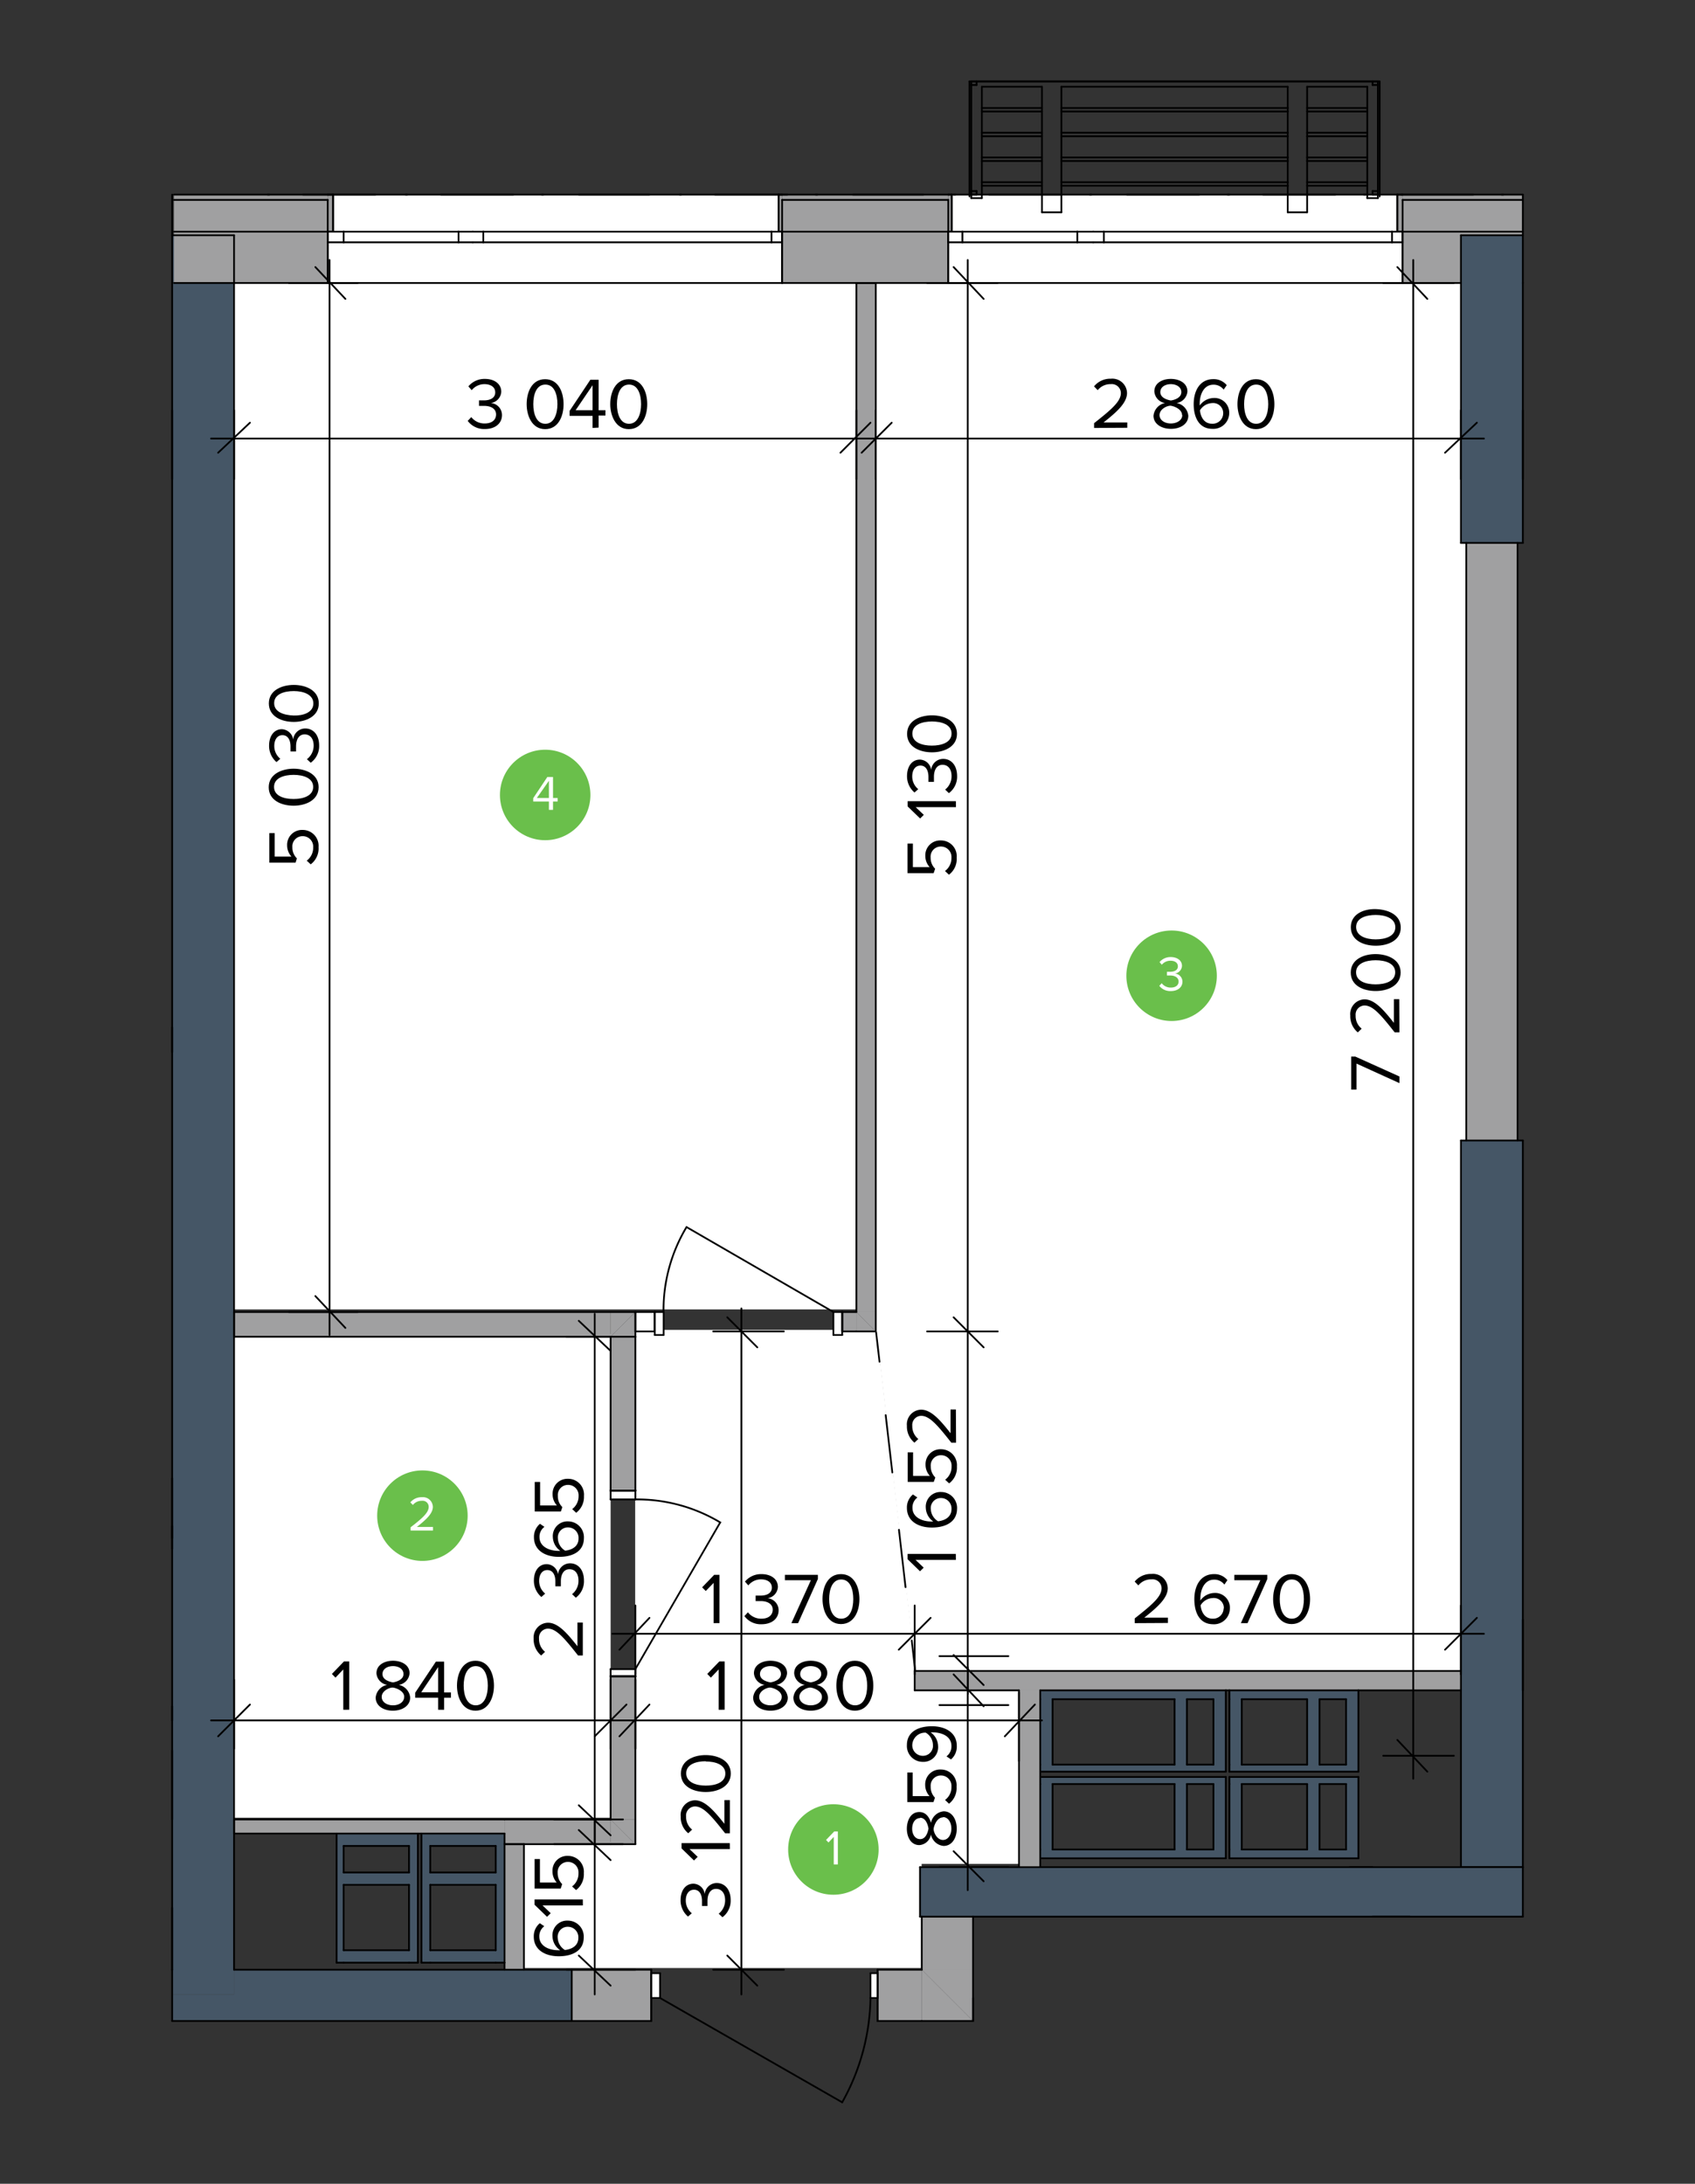 <svg id="Layer_1" data-name="Layer 1" xmlns="http://www.w3.org/2000/svg" viewBox="0 0 281 362"><rect x="0" y="0" width="281" height="362" fill="#333333" stroke="none"/><defs><style>.cls-1,.cls-6{fill:#fff;}.cls-1,.cls-4,.cls-7{fill-rule:evenodd;}.cls-2,.cls-7{fill:#455666;}.cls-3,.cls-4{fill:#a0a0a1;}.cls-5,.cls-9{fill:none;stroke:#000;stroke-linecap:round;stroke-linejoin:round;}.cls-5{stroke-width:0.29px;}.cls-8{fill:#6abf4b;}.cls-9{stroke-width:0.29px;}</style></defs><polyline class="cls-1" points="145.31 46.51 242.3 46.51 242.3 89.69 243.15 89.69 243.15 189.25 242.3 189.25 242.28 276.99 151.78 276.99 145.31 220.85 145.31 46.51"/><polyline class="cls-1" points="141.92 217.06 105.31 217.06 38.84 217.06 38.84 46.51 141.92 46.51 141.92 217.06"/><polyline class="cls-1" points="101.23 301.32 38.84 301.32 38.84 221.13 101.23 221.13 101.23 301.32"/><polyline class="cls-1" points="105.3 220.45 145.31 220.45 151.78 276.46 151.79 279.85 169.04 279.85 169.04 308.97 152.79 308.97 152.79 317.44 152.79 326.24 86.94 326.24 86.94 305.39 105.3 305.39 105.3 220.45"/><rect class="cls-2" x="28.54" y="39" width="10.26" height="287.52"/><rect class="cls-3" x="243.08" y="90" width="8.5" height="99.06"/><polygon class="cls-4" points="105.33 221.59 101.23 221.59 105.33 217.49 105.33 221.59"/><polygon class="cls-4" points="101.23 217.49 105.33 217.49 101.23 221.59 101.23 217.49"/><rect class="cls-3" x="38.8" y="217.49" width="62.43" height="4.1"/><polygon class="cls-4" points="141.97 217.49 145.19 220.71 141.97 220.71 141.97 217.49"/><rect class="cls-3" x="141.97" y="46.91" width="3.22" height="170.58"/><polygon class="cls-4" points="145.19 217.49 145.19 220.71 141.97 217.49 145.19 217.49"/><polygon class="cls-4" points="101.23 301.61 105.33 305.71 101.23 305.71 101.23 301.61"/><polygon class="cls-4" points="101.23 301.61 105.33 301.61 105.33 305.71 101.23 301.61"/><path class="cls-4" d="M101.23,221.59h4.1v25.5h-4.1Zm0,56.28h4.1v23.74h-4.1Z"/><path class="cls-1" d="M101.23,276.69h4.1v1.18h-4.1Zm0-29.6h4.1v1.47h-4.1Z"/><line class="cls-5" x1="105.33" y1="276.69" x2="119.4" y2="252.37"/><polyline class="cls-3" points="28.83 32.26 54.33 32.26 54.33 33.14 28.83 33.14"/><polyline class="cls-4" points="252.46 33.14 232.53 33.14 232.53 32.26 252.46 32.26"/><rect class="cls-3" x="129.66" y="32.26" width="27.55" height="0.88"/><polyline class="cls-3" points="28.83 33.14 54.33 33.14 54.33 38.41 28.83 38.41"/><rect class="cls-3" x="129.66" y="33.14" width="27.55" height="5.28"/><polyline class="cls-3" points="252.46 38.41 232.53 38.41 232.53 33.14 252.46 33.14"/><polyline class="cls-4" points="28.83 38.41 54.33 38.41 54.33 40.17 54.33 46.91 28.83 46.91"/><polygon class="cls-4" points="129.66 38.41 157.21 38.41 157.21 40.17 157.21 46.91 129.66 46.91 129.66 40.17 129.66 38.41"/><polyline class="cls-4" points="252.46 46.91 252.46 46.91 252.46 39 242.2 39 242.2 46.91 232.53 46.91 232.53 40.17 232.53 38.41 252.46 38.41"/><polygon class="cls-1" points="55.21 32.26 129.07 32.26 129.07 38.41 129.66 38.41 129.66 40.17 129.66 46.91 54.33 46.91 54.33 40.17 54.33 38.41 55.21 38.41 55.21 32.26"/><polygon class="cls-4" points="129.66 32.26 129.66 33.14 129.66 38.41 129.07 38.41 129.07 32.26 129.66 32.26"/><polygon class="cls-4" points="55.21 32.26 55.21 38.41 54.33 38.41 54.33 33.14 54.33 32.26 55.21 32.26"/><polygon class="cls-1" points="157.79 32.26 231.65 32.26 231.65 38.41 232.53 38.41 232.53 40.17 232.53 46.91 157.21 46.91 157.21 40.17 157.21 38.41 157.79 38.41 157.79 32.26"/><polygon class="cls-4" points="232.53 32.26 232.53 33.14 232.53 38.41 231.65 38.41 231.65 32.26 232.53 32.26"/><polygon class="cls-4" points="157.79 32.26 157.79 38.41 157.21 38.41 157.21 33.14 157.21 32.26 157.79 32.26"/><rect class="cls-6" x="127.9" y="38.41" width="1.76" height="1.76"/><rect class="cls-6" x="78.37" y="38.41" width="49.53" height="1.76"/><rect class="cls-6" x="76.02" y="38.41" width="2.34" height="1.76"/><rect class="cls-6" x="54.33" y="38.41" width="21.69" height="1.76"/><rect class="cls-6" x="230.77" y="38.41" width="1.76" height="1.76"/><rect class="cls-6" x="181.24" y="38.41" width="49.53" height="1.76"/><rect class="cls-6" x="178.6" y="38.41" width="2.64" height="1.76"/><rect class="cls-6" x="157.21" y="38.41" width="21.4" height="1.76"/><polygon class="cls-4" points="152.81 326.52 161.31 335.02 152.81 335.02 152.81 326.52"/><polygon class="cls-4" points="161.31 326.52 161.31 335.02 152.81 326.52 161.31 326.52"/><rect class="cls-3" x="152.81" y="317.73" width="8.5" height="8.79"/><path class="cls-4" d="M145.48,326.52h7.33V335h-7.33Zm-50.7,0H108V335H94.78Z"/><path class="cls-1" d="M108,327.1h1.46v4.11H108Zm36.34,0h1.17v4.11h-1.17Z"/><line class="cls-5" x1="109.43" y1="331.21" x2="139.62" y2="348.5"/><rect class="cls-6" x="105.33" y="217.49" width="3.22" height="3.22"/><rect class="cls-3" x="139.62" y="217.49" width="2.34" height="3.22"/><path class="cls-1" d="M138.16,217.49h1.46v3.81h-1.46Zm-29.61,0H110v3.81h-1.47Z"/><line class="cls-5" x1="138.16" y1="217.49" x2="113.83" y2="203.42"/><rect class="cls-3" x="83.64" y="301.61" width="17.59" height="4.1"/><polygon class="cls-4" points="83.64 325.35 83.64 325.35 83.64 305.71 86.86 305.71 86.86 326.52 83.64 326.52 83.64 325.35"/><polygon class="cls-4" points="242.2 276.99 242.2 280.21 225.2 280.21 203.81 280.21 203.22 280.21 172.45 280.21 151.64 280.21 151.64 276.99 242.2 276.99"/><polygon class="cls-4" points="168.93 280.21 172.45 280.21 172.45 281.68 172.45 292.52 172.45 293.69 172.45 294.57 172.45 295.74 172.45 306.59 172.45 308.05 172.45 309.52 168.93 309.52 168.93 280.21"/><rect class="cls-3" x="38.8" y="301.61" width="44.84" height="2.34"/><rect class="cls-2" x="242.2" y="39" width="10.26" height="51"/><polyline class="cls-7" points="28.54 326.52 28.54 326.52 28.54 330.62 38.8 330.62 38.8 326.52 94.78 326.52 94.78 335.02 28.54 335.02"/><rect class="cls-2" x="28.54" y="326.52" width="10.26" height="4.1"/><polyline class="cls-2" points="252.46 317.73 152.52 317.73 152.52 309.52 252.46 309.52"/><path class="cls-7" d="M57,323.29H67.81V312.45H57Zm0-12.89H67.81V306H57ZM55.8,304H69.28v21.4H55.8Z"/><path class="cls-7" d="M71.33,323.29H82.18V312.45H71.33Zm0-12.89H82.18V306H71.33ZM83.64,304v21.4H69.87V304Z"/><path class="cls-7" d="M194.72,306.59V295.74H174.5v10.85Zm2.05,0h4.4V295.74h-4.4Zm6.45-12v13.48H172.45V294.57Z"/><path class="cls-7" d="M216.7,306.59V295.74H205.86v10.85Zm2.05,0h4.4V295.74h-4.4Zm6.45-12v13.48H203.81V294.57Z"/><path class="cls-7" d="M194.72,292.52V281.68H174.5v10.84Zm2.05,0h4.4V281.68h-4.4Zm6.45-12.31v13.48H172.45V280.21Z"/><path class="cls-7" d="M216.7,292.52V281.68H205.86v10.84Zm2.05,0h4.4V281.68h-4.4Zm6.45-12.31v13.48H203.81V280.21Z"/><rect class="cls-2" x="242.2" y="189.06" width="10.26" height="120.46"/><line class="cls-5" x1="228.43" y1="32.84" x2="226.67" y2="32.84"/><line class="cls-5" x1="228.43" y1="32.84" x2="228.43" y2="32.26"/><line class="cls-5" x1="226.67" y1="32.84" x2="226.67" y2="30.79"/><line class="cls-5" x1="226.67" y1="30.79" x2="226.67" y2="30.21"/><line class="cls-5" x1="227.55" y1="31.67" x2="227.55" y2="32.26"/><line class="cls-5" x1="228.43" y1="31.67" x2="227.55" y2="31.67"/><line class="cls-5" x1="228.43" y1="32.26" x2="228.43" y2="31.67"/><line class="cls-5" x1="227.55" y1="32.26" x2="228.43" y2="32.26"/><line class="cls-5" x1="226.67" y1="30.21" x2="226.67" y2="26.69"/><line class="cls-5" x1="226.67" y1="26.69" x2="226.67" y2="26.1"/><line class="cls-5" x1="228.43" y1="14.09" x2="228.43" y2="31.67"/><line class="cls-5" x1="226.67" y1="26.1" x2="226.67" y2="22.59"/><line class="cls-5" x1="228.72" y1="13.5" x2="228.72" y2="32.55"/><line class="cls-5" x1="226.67" y1="22.59" x2="226.67" y2="22"/><line class="cls-5" x1="226.67" y1="22" x2="226.67" y2="18.48"/><line class="cls-5" x1="226.67" y1="18.48" x2="226.67" y2="17.9"/><line class="cls-5" x1="226.67" y1="17.9" x2="226.67" y2="14.38"/><line class="cls-5" x1="227.55" y1="14.09" x2="228.43" y2="14.09"/><line class="cls-5" x1="228.43" y1="13.5" x2="227.55" y2="13.5"/><line class="cls-5" x1="227.55" y1="13.5" x2="227.55" y2="14.09"/><line class="cls-5" x1="228.43" y1="14.09" x2="228.43" y2="13.5"/><line class="cls-5" x1="216.7" y1="30.79" x2="216.7" y2="35.19"/><line class="cls-5" x1="216.7" y1="26.1" x2="226.67" y2="26.1"/><line class="cls-5" x1="226.67" y1="26.69" x2="216.7" y2="26.69"/><line class="cls-5" x1="216.7" y1="30.21" x2="226.67" y2="30.21"/><line class="cls-5" x1="216.7" y1="26.69" x2="216.7" y2="30.21"/><line class="cls-5" x1="216.7" y1="22" x2="216.7" y2="22.59"/><line class="cls-5" x1="216.7" y1="22" x2="226.67" y2="22"/><line class="cls-5" x1="226.67" y1="22.59" x2="216.7" y2="22.59"/><line class="cls-5" x1="216.7" y1="17.9" x2="216.7" y2="18.48"/><line class="cls-5" x1="226.67" y1="18.48" x2="216.7" y2="18.48"/><line class="cls-5" x1="216.7" y1="30.21" x2="216.7" y2="30.79"/><line class="cls-5" x1="216.7" y1="35.19" x2="213.48" y2="35.19"/><line class="cls-5" x1="226.67" y1="30.79" x2="216.7" y2="30.79"/><line class="cls-5" x1="216.7" y1="26.1" x2="216.7" y2="26.69"/><line class="cls-5" x1="216.7" y1="22.59" x2="216.7" y2="26.1"/><line class="cls-5" x1="161.9" y1="13.5" x2="227.55" y2="13.5"/><line class="cls-5" x1="216.7" y1="14.38" x2="216.7" y2="17.9"/><line class="cls-5" x1="213.48" y1="30.79" x2="213.48" y2="30.21"/><line class="cls-5" x1="213.48" y1="35.19" x2="213.48" y2="30.79"/><line class="cls-5" x1="213.48" y1="26.69" x2="213.48" y2="26.1"/><line class="cls-5" x1="213.48" y1="30.21" x2="213.48" y2="26.69"/><line class="cls-5" x1="213.48" y1="26.1" x2="213.48" y2="22.59"/><line class="cls-5" x1="213.48" y1="22.59" x2="213.48" y2="22"/><line class="cls-5" x1="216.7" y1="18.48" x2="216.7" y2="22"/><line class="cls-5" x1="213.48" y1="18.48" x2="213.48" y2="17.9"/><line class="cls-5" x1="213.48" y1="17.9" x2="213.48" y2="14.38"/><line class="cls-5" x1="213.48" y1="22" x2="213.48" y2="18.48"/><line class="cls-5" x1="175.96" y1="30.21" x2="213.48" y2="30.21"/><line class="cls-5" x1="175.96" y1="30.79" x2="213.48" y2="30.79"/><line class="cls-5" x1="175.96" y1="26.1" x2="213.48" y2="26.1"/><line class="cls-5" x1="175.96" y1="26.69" x2="213.48" y2="26.69"/><line class="cls-5" x1="175.96" y1="22.59" x2="213.48" y2="22.59"/><line class="cls-5" x1="175.96" y1="22" x2="213.48" y2="22"/><line class="cls-5" x1="175.96" y1="18.48" x2="213.48" y2="18.48"/><line class="cls-5" x1="213.48" y1="14.38" x2="175.96" y2="14.38"/><line class="cls-5" x1="226.67" y1="14.38" x2="216.7" y2="14.38"/><line class="cls-5" x1="226.67" y1="17.9" x2="216.7" y2="17.9"/><line class="cls-5" x1="175.96" y1="17.9" x2="213.48" y2="17.9"/><line class="cls-5" x1="228.72" y1="13.5" x2="160.72" y2="13.5"/><line class="cls-5" x1="175.96" y1="30.21" x2="175.96" y2="30.79"/><line class="cls-5" x1="175.96" y1="30.79" x2="175.96" y2="35.19"/><line class="cls-5" x1="175.96" y1="26.1" x2="175.96" y2="26.69"/><line class="cls-5" x1="175.96" y1="26.69" x2="175.96" y2="30.21"/><line class="cls-5" x1="175.96" y1="17.9" x2="175.96" y2="18.48"/><line class="cls-5" x1="175.96" y1="22" x2="175.96" y2="22.59"/><line class="cls-5" x1="175.96" y1="22.59" x2="175.96" y2="26.1"/><line class="cls-5" x1="175.96" y1="18.48" x2="175.96" y2="22"/><line class="cls-5" x1="172.74" y1="22" x2="172.74" y2="18.48"/><line class="cls-5" x1="172.74" y1="18.48" x2="172.74" y2="17.9"/><line class="cls-5" x1="172.74" y1="17.9" x2="172.74" y2="14.38"/><line class="cls-5" x1="175.96" y1="14.38" x2="175.96" y2="17.9"/><line class="cls-5" x1="172.74" y1="30.79" x2="172.74" y2="30.21"/><line class="cls-5" x1="175.96" y1="35.19" x2="172.74" y2="35.19"/><line class="cls-5" x1="172.74" y1="35.19" x2="172.74" y2="30.79"/><line class="cls-5" x1="172.74" y1="26.69" x2="172.74" y2="26.1"/><line class="cls-5" x1="172.74" y1="30.21" x2="172.74" y2="26.69"/><line class="cls-5" x1="172.74" y1="26.1" x2="172.74" y2="22.59"/><line class="cls-5" x1="172.74" y1="22.59" x2="172.74" y2="22"/><line class="cls-5" x1="162.77" y1="22" x2="162.77" y2="22.59"/><line class="cls-5" x1="162.77" y1="26.1" x2="162.77" y2="26.69"/><line class="cls-5" x1="162.77" y1="32.84" x2="161.02" y2="32.84"/><line class="cls-5" x1="161.02" y1="32.84" x2="161.02" y2="32.26"/><line class="cls-5" x1="162.77" y1="30.79" x2="162.77" y2="32.84"/><line class="cls-5" x1="162.77" y1="30.79" x2="172.74" y2="30.79"/><line class="cls-5" x1="162.77" y1="30.21" x2="172.74" y2="30.21"/><line class="cls-5" x1="162.77" y1="30.21" x2="162.77" y2="30.79"/><line class="cls-5" x1="161.9" y1="31.67" x2="161.9" y2="32.26"/><line class="cls-5" x1="161.02" y1="31.67" x2="161.9" y2="31.67"/><line class="cls-5" x1="161.9" y1="32.26" x2="161.02" y2="32.26"/><line class="cls-5" x1="161.02" y1="32.26" x2="161.02" y2="31.67"/><line class="cls-5" x1="162.77" y1="26.69" x2="162.77" y2="30.21"/><line class="cls-5" x1="161.02" y1="31.67" x2="161.02" y2="14.09"/><line class="cls-5" x1="162.77" y1="26.69" x2="172.74" y2="26.69"/><line class="cls-5" x1="162.77" y1="26.1" x2="172.74" y2="26.1"/><line class="cls-5" x1="162.77" y1="22.59" x2="162.77" y2="26.1"/><line class="cls-5" x1="160.72" y1="13.5" x2="160.72" y2="32.55"/><line class="cls-5" x1="162.77" y1="22.59" x2="172.74" y2="22.59"/><line class="cls-5" x1="162.77" y1="22" x2="172.74" y2="22"/><line class="cls-5" x1="162.77" y1="17.9" x2="162.77" y2="18.48"/><line class="cls-5" x1="162.77" y1="18.48" x2="172.74" y2="18.48"/><line class="cls-5" x1="162.77" y1="18.48" x2="162.77" y2="22"/><line class="cls-5" x1="162.77" y1="17.9" x2="172.74" y2="17.9"/><line class="cls-5" x1="172.74" y1="14.38" x2="162.77" y2="14.38"/><line class="cls-5" x1="162.77" y1="14.38" x2="162.77" y2="17.9"/><line class="cls-5" x1="161.9" y1="14.09" x2="161.02" y2="14.09"/><line class="cls-5" x1="161.02" y1="13.5" x2="161.9" y2="13.5"/><line class="cls-5" x1="161.9" y1="13.5" x2="161.9" y2="14.09"/><line class="cls-5" x1="161.02" y1="14.09" x2="161.02" y2="13.5"/><line class="cls-5" x1="227.55" y1="317.73" x2="233.7" y2="317.73"/><line class="cls-5" x1="248.94" y1="32.26" x2="249.24" y2="32.26"/><line class="cls-5" x1="244.25" y1="32.26" x2="232.24" y2="32.26"/><line class="cls-5" x1="226.08" y1="32.26" x2="226.37" y2="32.26"/><line class="cls-5" x1="221.39" y1="32.26" x2="209.38" y2="32.26"/><line class="cls-5" x1="203.51" y1="32.26" x2="203.81" y2="32.26"/><line class="cls-5" x1="198.82" y1="32.26" x2="186.81" y2="32.26"/><line class="cls-5" x1="180.65" y1="32.26" x2="180.95" y2="32.26"/><line class="cls-5" x1="175.96" y1="32.26" x2="163.95" y2="32.26"/><line class="cls-5" x1="158.09" y1="32.26" x2="158.38" y2="32.26"/><line class="cls-5" x1="153.1" y1="32.26" x2="141.38" y2="32.26"/><line class="cls-5" x1="135.22" y1="32.26" x2="135.52" y2="32.26"/><line class="cls-5" x1="130.54" y1="32.26" x2="118.52" y2="32.26"/><line class="cls-5" x1="112.66" y1="32.26" x2="112.95" y2="32.26"/><line class="cls-5" x1="107.67" y1="32.26" x2="95.95" y2="32.26"/><line class="cls-5" x1="89.8" y1="32.26" x2="90.09" y2="32.26"/><line class="cls-5" x1="85.11" y1="32.26" x2="73.09" y2="32.26"/><line class="cls-5" x1="67.23" y1="32.26" x2="67.52" y2="32.26"/><line class="cls-5" x1="62.25" y1="32.26" x2="50.23" y2="32.26"/><line class="cls-5" x1="44.37" y1="32.26" x2="44.66" y2="32.26"/><path d="M77.54,69.77l.59-.63a2.76,2.76,0,0,0,2.23,1.06c1.17,0,1.88-.58,1.88-1.5s-.82-1.42-2-1.42h-.83v-.91h.83c1,0,1.86-.39,1.86-1.32s-.81-1.37-1.79-1.37a2.71,2.71,0,0,0-2.11,1l-.55-.63a3.47,3.47,0,0,1,2.74-1.24c1.53,0,2.71.79,2.71,2.14a2,2,0,0,1-1.73,1.86,2,2,0,0,1,1.85,2c0,1.34-1.07,2.31-2.83,2.31A3.38,3.38,0,0,1,77.54,69.77Z"/><path d="M87.31,67c0-2,.86-4.14,3.06-4.14S93.43,65,93.43,67s-.87,4.14-3.06,4.14S87.31,68.89,87.31,67Zm5.1,0c0-1.6-.51-3.25-2-3.25s-2,1.65-2,3.25.52,3.25,2,3.25S92.41,68.54,92.41,67Z"/><path d="M98.24,70.94v-2H94.43v-.83l3.44-5.16h1.37V68h1.13v.88H99.24v2Zm0-7.08L95.43,68h2.81Z"/><path d="M101.17,67c0-2,.87-4.14,3.07-4.14S107.3,65,107.3,67s-.88,4.14-3.06,4.14S101.17,68.89,101.17,67Zm5.11,0c0-1.6-.52-3.25-2-3.25s-2,1.65-2,3.25.52,3.25,2,3.25S106.28,68.54,106.28,67Z"/><path d="M181.38,70.94v-.79c2.88-2.27,4.44-3.6,4.44-5a1.5,1.5,0,0,0-1.67-1.47,2.68,2.68,0,0,0-2.17,1l-.61-.63a3.46,3.46,0,0,1,2.78-1.27,2.44,2.44,0,0,1,2.69,2.36c0,1.63-1.65,3.12-3.89,4.89h3.93v.88Z"/><path d="M191.23,68.92a2.39,2.39,0,0,1,1.91-2.11,2.09,2.09,0,0,1-1.77-1.92c0-1.44,1.4-2.08,2.73-2.08s2.75.64,2.75,2.08a2.1,2.1,0,0,1-1.79,1.92A2.38,2.38,0,0,1,197,68.92c0,1.35-1.29,2.17-2.87,2.17S191.23,70.28,191.23,68.92Zm4.73-.11c0-1-1.36-1.49-1.86-1.55s-1.87.5-1.87,1.55c0,.86.88,1.39,1.87,1.39S196,69.67,196,68.81ZM195.84,65c0-.82-.78-1.32-1.74-1.32s-1.74.5-1.74,1.32c0,1,1.26,1.3,1.74,1.39C194.6,66.32,195.84,66,195.84,65Z"/><path d="M197.89,67c0-2.18,1-4.15,3.26-4.15a2.79,2.79,0,0,1,2.22,1l-.51.74a2.06,2.06,0,0,0-1.71-.82c-1.55,0-2.26,1.58-2.26,3.15,0,.11,0,.2,0,.31a2.89,2.89,0,0,1,2.27-1.25,2.43,2.43,0,0,1,2.62,2.56A2.63,2.63,0,0,1,201,71.09C198.74,71.09,197.89,69.13,197.89,67Zm4.89,1.55a1.66,1.66,0,0,0-1.85-1.73,2.48,2.48,0,0,0-2,1.2c.1,1,.63,2.22,2,2.22A1.74,1.74,0,0,0,202.78,68.51Z"/><path d="M205.15,67c0-2,.86-4.14,3.06-4.14S211.27,65,211.27,67s-.87,4.14-3.06,4.14S205.15,68.89,205.15,67Zm5.1,0c0-1.6-.51-3.25-2-3.25s-2,1.65-2,3.25.52,3.25,2,3.25S210.25,68.54,210.25,67Z"/><path d="M232,179.55l-7.12-3.24v4.31H224v-5.47h.69l7.32,3.3Z"/><path d="M232,171.13h-.79c-2.27-2.88-3.6-4.45-5-4.45a1.51,1.51,0,0,0-1.47,1.67,2.66,2.66,0,0,0,1,2.17l-.64.62a3.46,3.46,0,0,1-1.25-2.79,2.44,2.44,0,0,1,2.35-2.69c1.64,0,3.12,1.66,4.88,3.9v-3.93h.89Z"/><path d="M228.05,164.28c-2,0-4.13-.87-4.12-3.07s2.18-3.06,4.13-3.05,4.15.88,4.14,3.07S230,164.29,228.05,164.28Zm0-5.1c-1.59,0-3.24.51-3.24,2s1.64,2,3.24,2,3.25-.51,3.25-2S229.66,159.18,228.06,159.18Z"/><path d="M228.07,156.77c-2,0-4.13-.87-4.13-3.07s2.18-3.06,4.14-3,4.14.88,4.14,3.07S230,156.78,228.07,156.77Zm0-5.1c-1.6,0-3.25.51-3.25,2s1.64,2.05,3.24,2.05,3.25-.51,3.26-2S229.67,151.67,228.08,151.67Z"/><path d="M56.91,283.43v-6.69l-1.29,1.36-.6-.61,2-2.07h.88v8Z"/><path d="M62.28,281.4a2.37,2.37,0,0,1,1.91-2.1,2.1,2.1,0,0,1-1.78-1.92c0-1.44,1.41-2.08,2.74-2.08s2.75.64,2.75,2.08a2.1,2.1,0,0,1-1.79,1.92A2.37,2.37,0,0,1,68,281.4c0,1.36-1.3,2.18-2.87,2.18S62.28,282.77,62.28,281.4Zm4.73-.11c0-1-1.37-1.48-1.86-1.54s-1.87.5-1.87,1.54c0,.87.87,1.4,1.87,1.4S67,282.16,67,281.29Zm-.12-3.78c0-.83-.78-1.32-1.74-1.32s-1.74.49-1.74,1.32c0,1,1.26,1.3,1.74,1.38C65.64,278.81,66.89,278.49,66.89,277.51Z"/><path d="M72.64,283.43v-2H68.83v-.83l3.43-5.15h1.37v5.11h1.13v.87H73.63v2Zm0-7.08-2.81,4.18h2.81Z"/><path d="M75.76,279.43c0-1.95.87-4.13,3.07-4.13s3.06,2.18,3.06,4.13-.88,4.15-3.06,4.15S75.76,281.38,75.76,279.43Zm5.11,0c0-1.59-.52-3.24-2-3.24s-2,1.65-2,3.24.52,3.26,2,3.26S80.87,281,80.87,279.43Z"/><path d="M119.14,283.43v-6.69l-1.29,1.36-.6-.61,2-2.07h.88v8Z"/><path d="M124.86,281.4a2.37,2.37,0,0,1,1.91-2.1,2.09,2.09,0,0,1-1.78-1.92c0-1.44,1.41-2.08,2.74-2.08s2.75.64,2.75,2.08a2.11,2.11,0,0,1-1.79,1.92,2.37,2.37,0,0,1,1.91,2.1c0,1.36-1.3,2.18-2.87,2.18S124.86,282.77,124.86,281.4Zm4.73-.11c0-1-1.37-1.48-1.86-1.54s-1.87.5-1.87,1.54c0,.87.87,1.4,1.87,1.4S129.59,282.16,129.59,281.29Zm-.12-3.78c0-.83-.78-1.32-1.74-1.32s-1.74.49-1.74,1.32c0,1,1.26,1.3,1.74,1.38C128.22,278.81,129.47,278.49,129.47,277.51Z"/><path d="M131.53,281.4a2.37,2.37,0,0,1,1.91-2.1,2.09,2.09,0,0,1-1.78-1.92c0-1.44,1.4-2.08,2.74-2.08s2.75.64,2.75,2.08a2.11,2.11,0,0,1-1.79,1.92,2.37,2.37,0,0,1,1.91,2.1c0,1.36-1.3,2.18-2.87,2.18S131.53,282.77,131.53,281.4Zm4.73-.11c0-1-1.37-1.48-1.86-1.54s-1.88.5-1.88,1.54c0,.87.88,1.4,1.88,1.4S136.26,282.16,136.26,281.29Zm-.12-3.78c0-.83-.78-1.32-1.74-1.32s-1.74.49-1.74,1.32c0,1,1.26,1.3,1.74,1.38C134.89,278.81,136.14,278.49,136.14,277.51Z"/><path d="M138.65,279.43c0-1.95.87-4.13,3.07-4.13s3.06,2.18,3.06,4.13-.88,4.15-3.06,4.15S138.65,281.38,138.65,279.43Zm5.11,0c0-1.59-.52-3.24-2-3.24s-2.05,1.65-2.05,3.24.52,3.26,2.05,3.26S143.76,281,143.76,279.43Z"/><path d="M92.63,324.29c-2.17,0-4.14-1-4.14-3.26a2.79,2.79,0,0,1,1-2.22l.74.5a2.06,2.06,0,0,0-.82,1.72c0,1.55,1.57,2.26,3.14,2.26h.32A2.89,2.89,0,0,1,91.59,321a2.43,2.43,0,0,1,2.56-2.62,2.64,2.64,0,0,1,2.62,2.82C96.76,323.44,94.8,324.29,92.63,324.29Zm1.56-4.89a1.66,1.66,0,0,0-1.73,1.85,2.47,2.47,0,0,0,1.19,2c1-.1,2.23-.62,2.23-2A1.74,1.74,0,0,0,94.19,319.4Z"/><path d="M96.63,315.86H89.94l1.36,1.29-.61.6-2.07-2v-.88h8Z"/><path d="M95.5,313.32l-.66-.61a2.64,2.64,0,0,0,1.06-2.21,1.73,1.73,0,0,0-1.72-1.85,1.69,1.69,0,0,0-1.73,1.83,2.54,2.54,0,0,0,.75,1.85l-.25.74H88.63v-4.9h.88v3.9H92.3a2.74,2.74,0,0,1-.71-1.88,2.45,2.45,0,0,1,2.56-2.54,2.63,2.63,0,0,1,2.64,2.85A3.3,3.3,0,0,1,95.5,313.32Z"/><path d="M51.51,143.28l-.66-.61a2.65,2.65,0,0,0,1.07-2.21,1.73,1.73,0,0,0-1.72-1.85,1.69,1.69,0,0,0-1.73,1.83,2.5,2.5,0,0,0,.75,1.85L49,143H44.65v-4.9h.89V142h2.78a2.75,2.75,0,0,1-.72-1.88,2.46,2.46,0,0,1,2.57-2.54,2.63,2.63,0,0,1,2.64,2.85A3.28,3.28,0,0,1,51.51,143.28Z"/><path d="M48.67,133.56c-2,0-4.13-.88-4.12-3.07s2.18-3.06,4.13-3.06,4.15.88,4.14,3.07S50.62,133.56,48.67,133.56Zm0-5.11c-1.59,0-3.24.51-3.24,2s1.64,2,3.24,2,3.25-.52,3.25-2S50.28,128.45,48.68,128.45Z"/><path d="M51.51,126.44l-.63-.59A2.82,2.82,0,0,0,52,123.61c0-1.16-.58-1.87-1.5-1.87s-1.42.81-1.42,2c0,.34,0,.71,0,.83h-.92c0-.14,0-.51,0-.83,0-1-.39-1.86-1.32-1.87s-1.37.82-1.37,1.79a2.71,2.71,0,0,0,1,2.12l-.63.55a3.51,3.51,0,0,1-1.23-2.74c0-1.54.79-2.72,2.14-2.71a2,2,0,0,1,1.86,1.73,2,2,0,0,1,2-1.85c1.34,0,2.31,1.08,2.3,2.84A3.39,3.39,0,0,1,51.51,126.44Z"/><path d="M48.7,119.67c-2,0-4.13-.88-4.13-3.07s2.18-3.06,4.14-3.06,4.14.88,4.14,3.07S50.64,119.67,48.7,119.67Zm0-5.11c-1.6,0-3.25.51-3.25,2s1.64,2,3.24,2.05,3.26-.52,3.26-2S50.3,114.56,48.71,114.56Z"/><path d="M96.62,274.43h-.79c-2.27-2.88-3.6-4.45-5-4.45a1.51,1.51,0,0,0-1.47,1.67,2.68,2.68,0,0,0,1,2.17l-.64.61a3.45,3.45,0,0,1-1.25-2.79A2.43,2.43,0,0,1,90.85,269c1.64,0,3.12,1.66,4.88,3.9v-3.93h.89Z"/><path d="M95.46,264.85l-.62-.59A2.78,2.78,0,0,0,95.9,262c0-1.16-.58-1.87-1.5-1.87s-1.42.81-1.42,2c0,.33,0,.71,0,.83h-.91c0-.13,0-.5,0-.82,0-1-.39-1.86-1.32-1.87s-1.37.82-1.37,1.79a2.68,2.68,0,0,0,1,2.11l-.63.56A3.51,3.51,0,0,1,88.51,262c0-1.54.79-2.72,2.14-2.71A1.94,1.94,0,0,1,92.51,261a2,2,0,0,1,2-1.85c1.33,0,2.3,1.08,2.3,2.84A3.39,3.39,0,0,1,95.46,264.85Z"/><path d="M92.66,258.08c-2.17,0-4.14-1-4.14-3.26a2.8,2.8,0,0,1,1-2.22l.74.51a2,2,0,0,0-.82,1.71c0,1.55,1.57,2.26,3.15,2.27h.31a2.9,2.9,0,0,1-1.25-2.28,2.43,2.43,0,0,1,2.57-2.61A2.63,2.63,0,0,1,96.8,255C96.79,257.24,94.84,258.09,92.66,258.08Zm1.56-4.88a1.65,1.65,0,0,0-1.73,1.85,2.45,2.45,0,0,0,1.2,2c1-.09,2.22-.62,2.22-2A1.73,1.73,0,0,0,94.22,253.2Z"/><path d="M95.52,250.77l-.66-.61A2.65,2.65,0,0,0,95.92,248a1.73,1.73,0,0,0-1.71-1.85,1.68,1.68,0,0,0-1.73,1.83,2.46,2.46,0,0,0,.75,1.85l-.25.73H88.65v-4.9h.89v3.9h2.79a2.7,2.7,0,0,1-.72-1.88,2.46,2.46,0,0,1,2.56-2.54A2.62,2.62,0,0,1,96.81,248,3.27,3.27,0,0,1,95.52,250.77Z"/><path d="M156.43,306a2.37,2.37,0,0,1-2.1-1.91,2.08,2.08,0,0,1-1.92,1.77c-1.44,0-2.08-1.4-2.07-2.74s.64-2.75,2.08-2.74c1.06,0,1.65.86,1.92,1.79a2.37,2.37,0,0,1,2.1-1.91c1.36,0,2.17,1.3,2.17,2.88S157.8,306,156.43,306Zm-3.88-4.62c-.83,0-1.32.78-1.33,1.74s.49,1.75,1.32,1.75c1,0,1.3-1.26,1.39-1.74C153.84,302.58,153.52,301.34,152.55,301.33Zm3.78-.11c-1,0-1.49,1.37-1.55,1.86s.5,1.87,1.54,1.88c.87,0,1.4-.88,1.4-1.88S157.2,301.22,156.33,301.22Z"/><path d="M157.33,299l-.66-.62a2.6,2.6,0,0,0,1.06-2.2,1.73,1.73,0,0,0-1.71-1.86,1.69,1.69,0,0,0-1.73,1.84A2.5,2.5,0,0,0,155,298l-.25.73h-4.33v-4.9h.89v3.91h2.79a2.72,2.72,0,0,1-.72-1.87,2.46,2.46,0,0,1,2.56-2.54,2.61,2.61,0,0,1,2.64,2.85A3.26,3.26,0,0,1,157.33,299Z"/><path d="M157.66,291.66l-.75-.51a2.05,2.05,0,0,0,.82-1.72c0-1.62-1.61-2.26-3.13-2.26h-.32a2.86,2.86,0,0,1,1.24,2.26,2.43,2.43,0,0,1-2.56,2.63,2.63,2.63,0,0,1-2.61-2.8c0-2.25,2-3.1,4.15-3.1s4.13,1,4.12,3.27A2.81,2.81,0,0,1,157.66,291.66Zm-4.19-4.44a2.13,2.13,0,0,0-2.23,2,1.74,1.74,0,0,0,1.69,1.84,1.66,1.66,0,0,0,1.73-1.85A2.39,2.39,0,0,0,153.47,287.22Z"/><path d="M158.47,258.58h-6.69l1.35,1.29-.61.6-2.06-2v-.88l8,0Z"/><path d="M154.49,253.22c-2.17,0-4.14-1-4.14-3.26a2.76,2.76,0,0,1,1-2.22l.74.5a2.06,2.06,0,0,0-.82,1.72c0,1.55,1.57,2.26,3.14,2.26h.31a2.89,2.89,0,0,1-1.24-2.27,2.43,2.43,0,0,1,2.56-2.62,2.64,2.64,0,0,1,2.62,2.82C158.62,252.37,156.66,253.22,154.49,253.22Zm1.56-4.89a1.67,1.67,0,0,0-1.74,1.85,2.48,2.48,0,0,0,1.2,2c1-.1,2.22-.62,2.23-2A1.74,1.74,0,0,0,156.05,248.33Z"/><path d="M157.35,245.9l-.66-.61a2.64,2.64,0,0,0,1.06-2.21,1.73,1.73,0,0,0-1.72-1.85,1.69,1.69,0,0,0-1.73,1.83,2.54,2.54,0,0,0,.76,1.86l-.26.73h-4.32v-4.9h.89v3.91h2.79a2.7,2.7,0,0,1-.72-1.88,2.46,2.46,0,0,1,2.56-2.54,2.64,2.64,0,0,1,2.64,2.85A3.26,3.26,0,0,1,157.35,245.9Z"/><path d="M158.5,239.15h-.79c-2.27-2.88-3.6-4.45-5-4.45a1.51,1.51,0,0,0-1.47,1.67,2.68,2.68,0,0,0,1,2.17l-.64.61a3.45,3.45,0,0,1-1.25-2.79,2.43,2.43,0,0,1,2.35-2.68c1.64,0,3.12,1.66,4.88,3.9v-3.93h.89Z"/><path d="M157.32,145l-.66-.61a2.65,2.65,0,0,0,1.07-2.21,1.73,1.73,0,0,0-1.72-1.85,1.68,1.68,0,0,0-1.73,1.83,2.5,2.5,0,0,0,.75,1.85l-.25.73h-4.33v-4.9h.89v3.9h2.78a2.75,2.75,0,0,1-.72-1.88,2.46,2.46,0,0,1,2.57-2.54,2.61,2.61,0,0,1,2.63,2.85A3.25,3.25,0,0,1,157.32,145Z"/><path d="M158.48,133.8H151.8l1.35,1.28-.61.6-2.07-2v-.87h8Z"/><path d="M157.31,131.48l-.62-.59a2.81,2.81,0,0,0,1.06-2.24c0-1.16-.58-1.87-1.5-1.87s-1.42.81-1.42,2c0,.33,0,.71,0,.83h-.91c0-.14,0-.51,0-.83,0-1-.39-1.87-1.32-1.87s-1.37.82-1.37,1.79a2.71,2.71,0,0,0,1,2.12l-.62.55a3.48,3.48,0,0,1-1.24-2.74c0-1.54.79-2.72,2.15-2.71a1.94,1.94,0,0,1,1.85,1.73,2,2,0,0,1,2-1.85c1.33,0,2.3,1.08,2.3,2.84A3.4,3.4,0,0,1,157.31,131.48Z"/><path d="M154.5,124.71c-2,0-4.13-.88-4.12-3.07s2.17-3.06,4.13-3.06,4.14.88,4.14,3.07S156.45,124.71,154.5,124.71Zm0-5.11c-1.6,0-3.24.51-3.25,2s1.65,2,3.24,2,3.26-.51,3.26-2S156.11,119.6,154.51,119.6Z"/><path d="M118.31,269.07v-6.68L117,263.74l-.6-.61,2-2.07h.88v8Z"/><path d="M123.41,267.9l.58-.63a2.78,2.78,0,0,0,2.24,1.06c1.16,0,1.87-.58,1.87-1.5s-.82-1.42-2-1.42h-.83v-.91h.83c1,0,1.86-.39,1.86-1.32s-.82-1.37-1.79-1.37a2.69,2.69,0,0,0-2.11,1l-.56-.63a3.47,3.47,0,0,1,2.74-1.24c1.54,0,2.72.78,2.72,2.14a2,2,0,0,1-1.73,1.86,2,2,0,0,1,1.85,2c0,1.34-1.07,2.31-2.84,2.31A3.36,3.36,0,0,1,123.41,267.9Z"/><path d="M131.2,269.07l3.23-7.12h-4.31v-.89h5.47v.69l-3.28,7.32Z"/><path d="M136.36,265.08c0-2,.86-4.14,3.06-4.14s3.06,2.18,3.06,4.14-.87,4.14-3.06,4.14S136.36,267,136.36,265.08Zm5.1,0c0-1.6-.51-3.25-2-3.25s-2,1.65-2,3.25.52,3.25,2,3.25S141.46,266.67,141.46,265.08Z"/><path d="M188.12,269.07v-.79c2.88-2.27,4.45-3.6,4.45-5a1.5,1.5,0,0,0-1.67-1.47,2.7,2.7,0,0,0-2.18,1l-.61-.63a3.46,3.46,0,0,1,2.79-1.27,2.44,2.44,0,0,1,2.69,2.36c0,1.63-1.66,3.12-3.89,4.89h3.92v.88Z"/><path d="M198,265.09c0-2.18,1-4.15,3.26-4.15a2.77,2.77,0,0,1,2.22,1l-.5.74a2.06,2.06,0,0,0-1.72-.82c-1.55,0-2.26,1.58-2.26,3.15,0,.11,0,.2,0,.31a2.89,2.89,0,0,1,2.27-1.25,2.43,2.43,0,0,1,2.62,2.56,2.63,2.63,0,0,1-2.81,2.62C198.82,269.22,198,267.26,198,265.09Zm4.89,1.55a1.66,1.66,0,0,0-1.85-1.73,2.45,2.45,0,0,0-2,1.2c.09,1,.62,2.22,2,2.22A1.73,1.73,0,0,0,202.85,266.64Z"/><path d="M205.71,269.07l3.23-7.12h-4.31v-.89h5.47v.69l-3.28,7.32Z"/><path d="M211.06,265.08c0-2,.87-4.14,3.06-4.14s3.07,2.18,3.07,4.14-.88,4.14-3.07,4.14S211.06,267,211.06,265.08Zm5.1,0c0-1.6-.51-3.25-2-3.25s-2,1.65-2,3.25.52,3.25,2,3.25S216.16,266.67,216.16,265.08Z"/><path d="M119.77,317.82l-.62-.59a2.81,2.81,0,0,0,1.06-2.23c0-1.17-.58-1.88-1.5-1.88s-1.42.81-1.42,2c0,.34,0,.71,0,.83h-.91c0-.13,0-.51,0-.83,0-1-.39-1.86-1.32-1.86s-1.37.81-1.37,1.78a2.71,2.71,0,0,0,1,2.12l-.63.55a3.49,3.49,0,0,1-1.23-2.74c0-1.54.79-2.71,2.14-2.71a1.94,1.94,0,0,1,1.86,1.73,2,2,0,0,1,2-1.84c1.33,0,2.3,1.07,2.3,2.83A3.41,3.41,0,0,1,119.77,317.82Z"/><path d="M121,306.52h-6.69l1.35,1.29-.61.6-2.06-2v-.88l8,0Z"/><path d="M121,303.9h-.79c-2.27-2.88-3.6-4.45-5-4.45a1.51,1.51,0,0,0-1.47,1.67,2.68,2.68,0,0,0,1,2.17l-.64.61a3.43,3.43,0,0,1-1.25-2.78,2.44,2.44,0,0,1,2.35-2.69c1.64,0,3.12,1.66,4.89,3.9V298.4H121Z"/><path d="M117,297.06c-2,0-4.13-.87-4.12-3.07s2.18-3.06,4.13-3.05,4.15.88,4.14,3.07S118.93,297.06,117,297.06Zm0-5.1c-1.59,0-3.24.51-3.24,2S115.39,296,117,296s3.25-.51,3.25-2S118.59,292,117,292Z"/><line class="cls-5" x1="28.54" y1="32.26" x2="28.54" y2="326.52"/><line class="cls-5" x1="38.8" y1="326.52" x2="38.8" y2="39"/><line class="cls-5" x1="38.8" y1="39" x2="28.54" y2="39"/><line class="cls-5" x1="243.08" y1="90" x2="243.08" y2="189.06"/><line class="cls-5" x1="251.58" y1="189.06" x2="251.58" y2="90"/><line class="cls-5" x1="105.33" y1="217.49" x2="105.33" y2="221.59"/><line class="cls-5" x1="105.33" y1="217.49" x2="38.8" y2="217.49"/><line class="cls-5" x1="38.8" y1="217.49" x2="38.8" y2="221.59"/><line class="cls-5" x1="38.8" y1="221.59" x2="101.23" y2="221.59"/><line class="cls-5" x1="145.19" y1="220.71" x2="141.97" y2="220.71"/><line class="cls-5" x1="145.19" y1="220.71" x2="145.19" y2="46.91"/><line class="cls-5" x1="141.97" y1="46.91" x2="145.19" y2="46.91"/><line class="cls-5" x1="141.97" y1="46.91" x2="141.97" y2="217.49"/><line class="cls-5" x1="105.33" y1="305.71" x2="101.23" y2="305.71"/><line class="cls-5" x1="101.23" y1="277.87" x2="101.23" y2="277.87"/><line class="cls-5" x1="105.33" y1="277.87" x2="101.23" y2="277.87"/><line class="cls-5" x1="101.23" y1="247.09" x2="101.23" y2="247.09"/><line class="cls-5" x1="105.33" y1="247.09" x2="101.23" y2="247.09"/><line class="cls-5" x1="105.33" y1="305.71" x2="105.33" y2="277.87"/><line class="cls-5" x1="105.33" y1="247.09" x2="105.33" y2="221.59"/><line class="cls-5" x1="101.23" y1="221.59" x2="101.23" y2="247.09"/><line class="cls-5" x1="101.23" y1="277.87" x2="101.23" y2="301.61"/><line class="cls-5" x1="101.23" y1="247.09" x2="101.23" y2="248.56"/><line class="cls-5" x1="101.23" y1="248.56" x2="105.33" y2="248.56"/><line class="cls-5" x1="105.33" y1="248.56" x2="105.33" y2="247.09"/><line class="cls-5" x1="105.33" y1="247.09" x2="101.23" y2="247.09"/><line class="cls-5" x1="105.33" y1="277.87" x2="105.33" y2="276.69"/><line class="cls-5" x1="105.33" y1="276.69" x2="101.23" y2="276.69"/><line class="cls-5" x1="101.23" y1="276.69" x2="101.23" y2="277.87"/><line class="cls-5" x1="101.23" y1="277.87" x2="105.33" y2="277.87"/><line class="cls-5" x1="105.33" y1="247.09" x2="101.23" y2="247.09"/><line class="cls-5" x1="105.33" y1="247.09" x2="101.23" y2="247.09"/><line class="cls-5" x1="101.23" y1="247.09" x2="101.23" y2="247.09"/><line class="cls-5" x1="105.33" y1="277.87" x2="101.23" y2="277.87"/><line class="cls-5" x1="105.33" y1="277.87" x2="101.23" y2="277.87"/><line class="cls-5" x1="101.23" y1="277.87" x2="101.23" y2="277.87"/><line class="cls-5" x1="54.33" y1="38.41" x2="28.83" y2="38.41"/><line class="cls-5" x1="157.21" y1="38.41" x2="129.66" y2="38.41"/><line class="cls-5" x1="252.46" y1="38.41" x2="232.53" y2="38.41"/><line class="cls-5" x1="54.33" y1="40.17" x2="54.33" y2="46.91"/><line class="cls-5" x1="54.33" y1="38.41" x2="54.33" y2="40.17"/><line class="cls-5" x1="129.66" y1="40.17" x2="129.66" y2="46.91"/><line class="cls-5" x1="129.66" y1="38.41" x2="129.66" y2="40.17"/><line class="cls-5" x1="157.21" y1="40.17" x2="157.21" y2="46.91"/><line class="cls-5" x1="157.21" y1="38.41" x2="157.21" y2="40.17"/><line class="cls-5" x1="232.53" y1="40.17" x2="232.53" y2="46.91"/><line class="cls-5" x1="232.53" y1="38.41" x2="232.53" y2="40.17"/><line class="cls-5" x1="28.83" y1="46.91" x2="54.33" y2="46.91"/><line class="cls-5" x1="129.66" y1="46.91" x2="157.21" y2="46.91"/><line class="cls-5" x1="232.53" y1="46.91" x2="242.2" y2="46.91"/><line class="cls-5" x1="252.46" y1="46.91" x2="252.46" y2="46.91"/><line class="cls-5" x1="161.31" y1="331.21" x2="161.31" y2="335.02"/><line class="cls-5" x1="161.31" y1="335.02" x2="152.81" y2="335.02"/><line class="cls-5" x1="152.81" y1="317.73" x2="152.81" y2="326.52"/><line class="cls-5" x1="161.31" y1="335.02" x2="161.31" y2="317.73"/><line class="cls-5" x1="107.97" y1="327.1" x2="107.97" y2="326.52"/><line class="cls-5" x1="107.97" y1="335.02" x2="107.97" y2="331.21"/><line class="cls-5" x1="107.97" y1="331.21" x2="107.97" y2="327.1"/><line class="cls-5" x1="145.48" y1="327.1" x2="145.48" y2="326.52"/><line class="cls-5" x1="145.48" y1="335.02" x2="145.48" y2="331.21"/><line class="cls-5" x1="145.48" y1="331.21" x2="145.48" y2="327.1"/><line class="cls-5" x1="152.81" y1="326.52" x2="145.48" y2="326.52"/><line class="cls-5" x1="107.97" y1="326.52" x2="94.78" y2="326.52"/><line class="cls-5" x1="94.78" y1="335.02" x2="107.97" y2="335.02"/><line class="cls-5" x1="145.48" y1="335.02" x2="152.81" y2="335.02"/><line class="cls-5" x1="145.48" y1="327.1" x2="144.31" y2="327.1"/><line class="cls-5" x1="144.31" y1="327.1" x2="144.31" y2="331.21"/><line class="cls-5" x1="144.31" y1="331.21" x2="145.48" y2="331.21"/><line class="cls-5" x1="145.48" y1="331.21" x2="145.48" y2="327.1"/><line class="cls-5" x1="107.97" y1="331.21" x2="109.43" y2="331.21"/><line class="cls-5" x1="109.43" y1="331.21" x2="109.43" y2="327.1"/><line class="cls-5" x1="109.43" y1="327.1" x2="107.97" y2="327.1"/><line class="cls-5" x1="107.97" y1="327.1" x2="107.97" y2="331.21"/><line class="cls-5" x1="145.48" y1="331.21" x2="145.48" y2="327.1"/><line class="cls-5" x1="145.48" y1="331.21" x2="145.48" y2="327.1"/><line class="cls-5" x1="145.48" y1="335.02" x2="145.48" y2="331.21"/><line class="cls-5" x1="145.48" y1="327.1" x2="145.48" y2="326.52"/><line class="cls-5" x1="107.97" y1="331.21" x2="107.97" y2="327.1"/><line class="cls-5" x1="107.97" y1="331.21" x2="107.97" y2="327.1"/><line class="cls-5" x1="107.97" y1="335.02" x2="107.97" y2="331.21"/><line class="cls-5" x1="107.97" y1="327.1" x2="107.97" y2="326.52"/><line class="cls-5" x1="227.55" y1="309.52" x2="223.74" y2="309.52"/><line class="cls-5" x1="139.62" y1="217.49" x2="139.62" y2="220.71"/><line class="cls-5" x1="108.55" y1="217.49" x2="108.55" y2="220.71"/><line class="cls-5" x1="105.33" y1="220.71" x2="108.55" y2="220.71"/><line class="cls-5" x1="139.62" y1="220.71" x2="141.97" y2="220.71"/><line class="cls-5" x1="141.97" y1="217.49" x2="139.62" y2="217.49"/><line class="cls-5" x1="108.55" y1="217.49" x2="105.33" y2="217.49"/><line class="cls-5" x1="105.33" y1="217.49" x2="105.33" y2="220.71"/><line class="cls-5" x1="108.55" y1="221.3" x2="110.02" y2="221.3"/><line class="cls-5" x1="110.02" y1="221.3" x2="110.02" y2="217.49"/><line class="cls-5" x1="110.02" y1="217.49" x2="108.55" y2="217.49"/><line class="cls-5" x1="108.55" y1="217.49" x2="108.55" y2="221.3"/><line class="cls-5" x1="139.62" y1="217.49" x2="138.16" y2="217.49"/><line class="cls-5" x1="138.16" y1="217.49" x2="138.16" y2="221.3"/><line class="cls-5" x1="138.16" y1="221.3" x2="139.62" y2="221.3"/><line class="cls-5" x1="139.62" y1="221.3" x2="139.62" y2="217.49"/><line class="cls-5" x1="108.55" y1="217.49" x2="108.55" y2="220.71"/><line class="cls-5" x1="108.55" y1="217.49" x2="108.55" y2="220.71"/><line class="cls-5" x1="139.62" y1="217.49" x2="139.62" y2="220.71"/><line class="cls-5" x1="139.62" y1="217.49" x2="139.62" y2="220.71"/><line class="cls-5" x1="101.23" y1="301.61" x2="83.64" y2="301.61"/><line class="cls-5" x1="83.64" y1="303.95" x2="83.64" y2="305.71"/><line class="cls-5" x1="83.64" y1="305.71" x2="101.23" y2="305.71"/><line class="cls-5" x1="28.54" y1="255" x2="28.54" y2="252.95"/><line class="cls-5" x1="83.64" y1="325.35" x2="83.64" y2="326.52"/><line class="cls-5" x1="86.86" y1="326.52" x2="86.86" y2="305.71"/><line class="cls-5" x1="86.86" y1="305.71" x2="83.64" y2="305.71"/><line class="cls-5" x1="151.64" y1="280.21" x2="168.93" y2="280.21"/><line class="cls-5" x1="203.22" y1="280.21" x2="203.81" y2="280.21"/><line class="cls-5" x1="225.2" y1="280.21" x2="242.2" y2="280.21"/><line class="cls-5" x1="242.2" y1="276.99" x2="151.64" y2="276.99"/><line class="cls-5" x1="151.64" y1="276.99" x2="151.64" y2="280.21"/><line class="cls-5" x1="172.45" y1="309.52" x2="172.45" y2="308.05"/><line class="cls-5" x1="172.45" y1="294.57" x2="172.45" y2="293.69"/><line class="cls-5" x1="168.93" y1="280.21" x2="168.93" y2="309.52"/><line class="cls-5" x1="28.54" y1="170.3" x2="28.54" y2="174.41"/><line class="cls-5" x1="28.54" y1="285.19" x2="28.54" y2="282.85"/><line class="cls-5" x1="83.64" y1="301.61" x2="38.8" y2="301.61"/><line class="cls-5" x1="38.8" y1="301.61" x2="38.8" y2="303.95"/><line class="cls-5" x1="38.8" y1="303.95" x2="83.64" y2="303.95"/><line class="cls-5" x1="242.2" y1="90" x2="252.46" y2="90"/><line class="cls-5" x1="252.46" y1="90" x2="252.46" y2="32.26"/><line class="cls-5" x1="252.46" y1="39" x2="242.2" y2="39"/><line class="cls-5" x1="242.2" y1="39" x2="242.2" y2="90"/><line class="cls-5" x1="28.54" y1="326.52" x2="28.54" y2="326.52"/><line class="cls-5" x1="28.54" y1="335.02" x2="94.78" y2="335.02"/><line class="cls-5" x1="94.78" y1="335.02" x2="94.78" y2="326.52"/><line class="cls-5" x1="94.78" y1="326.52" x2="38.8" y2="326.52"/><line class="cls-5" x1="252.46" y1="309.52" x2="152.52" y2="309.52"/><line class="cls-5" x1="152.52" y1="309.52" x2="152.52" y2="317.73"/><line class="cls-5" x1="152.52" y1="317.73" x2="252.46" y2="317.73"/><line class="cls-5" x1="55.8" y1="303.95" x2="55.8" y2="325.35"/><line class="cls-5" x1="55.8" y1="325.35" x2="56.97" y2="325.35"/><line class="cls-5" x1="56.97" y1="325.35" x2="67.81" y2="325.35"/><line class="cls-5" x1="67.81" y1="325.35" x2="69.28" y2="325.35"/><line class="cls-5" x1="69.28" y1="325.35" x2="69.28" y2="303.95"/><line class="cls-5" x1="56.97" y1="310.4" x2="56.97" y2="306"/><line class="cls-5" x1="56.97" y1="306" x2="67.81" y2="306"/><line class="cls-5" x1="67.81" y1="306" x2="67.81" y2="310.4"/><line class="cls-5" x1="67.81" y1="310.4" x2="56.97" y2="310.4"/><line class="cls-5" x1="56.97" y1="323.29" x2="56.97" y2="312.45"/><line class="cls-5" x1="56.97" y1="312.45" x2="67.81" y2="312.45"/><line class="cls-5" x1="67.81" y1="312.45" x2="67.81" y2="323.29"/><line class="cls-5" x1="67.81" y1="323.29" x2="56.97" y2="323.29"/><line class="cls-5" x1="69.87" y1="303.95" x2="69.87" y2="325.35"/><line class="cls-5" x1="69.87" y1="325.35" x2="71.33" y2="325.35"/><line class="cls-5" x1="71.33" y1="325.35" x2="82.18" y2="325.35"/><line class="cls-5" x1="82.18" y1="325.35" x2="83.64" y2="325.35"/><line class="cls-5" x1="83.64" y1="325.35" x2="83.64" y2="305.71"/><line class="cls-5" x1="71.33" y1="310.4" x2="71.33" y2="306"/><line class="cls-5" x1="71.33" y1="306" x2="82.18" y2="306"/><line class="cls-5" x1="82.18" y1="306" x2="82.18" y2="310.4"/><line class="cls-5" x1="82.18" y1="310.4" x2="71.33" y2="310.4"/><line class="cls-5" x1="71.33" y1="323.29" x2="71.33" y2="312.45"/><line class="cls-5" x1="71.33" y1="312.45" x2="82.18" y2="312.45"/><line class="cls-5" x1="82.18" y1="312.45" x2="82.18" y2="323.29"/><line class="cls-5" x1="82.18" y1="323.29" x2="71.33" y2="323.29"/><line class="cls-5" x1="203.22" y1="294.57" x2="203.22" y2="308.05"/><line class="cls-5" x1="203.22" y1="308.05" x2="172.45" y2="308.05"/><line class="cls-5" x1="172.45" y1="308.05" x2="172.45" y2="306.59"/><line class="cls-5" x1="172.45" y1="306.59" x2="172.45" y2="295.74"/><line class="cls-5" x1="172.45" y1="295.74" x2="172.45" y2="294.57"/><line class="cls-5" x1="172.45" y1="294.57" x2="203.22" y2="294.57"/><line class="cls-5" x1="196.77" y1="306.59" x2="201.17" y2="306.59"/><line class="cls-5" x1="201.17" y1="306.59" x2="201.17" y2="295.74"/><line class="cls-5" x1="201.17" y1="295.74" x2="196.77" y2="295.74"/><line class="cls-5" x1="196.77" y1="295.74" x2="196.77" y2="306.59"/><line class="cls-5" x1="194.72" y1="306.59" x2="194.72" y2="295.74"/><line class="cls-5" x1="194.72" y1="295.74" x2="174.5" y2="295.74"/><line class="cls-5" x1="174.5" y1="295.74" x2="174.5" y2="306.59"/><line class="cls-5" x1="174.5" y1="306.59" x2="194.72" y2="306.59"/><line class="cls-5" x1="225.2" y1="294.57" x2="225.2" y2="308.05"/><line class="cls-5" x1="225.2" y1="308.05" x2="203.81" y2="308.05"/><line class="cls-5" x1="203.81" y1="308.05" x2="203.81" y2="306.59"/><line class="cls-5" x1="203.81" y1="306.59" x2="203.81" y2="295.74"/><line class="cls-5" x1="203.81" y1="295.74" x2="203.81" y2="294.57"/><line class="cls-5" x1="203.81" y1="294.57" x2="225.2" y2="294.57"/><line class="cls-5" x1="218.75" y1="306.59" x2="223.15" y2="306.59"/><line class="cls-5" x1="223.15" y1="306.59" x2="223.15" y2="295.74"/><line class="cls-5" x1="223.15" y1="295.74" x2="218.75" y2="295.74"/><line class="cls-5" x1="218.75" y1="295.74" x2="218.75" y2="306.59"/><line class="cls-5" x1="216.7" y1="306.59" x2="216.7" y2="295.74"/><line class="cls-5" x1="216.7" y1="295.74" x2="205.86" y2="295.74"/><line class="cls-5" x1="205.86" y1="295.74" x2="205.86" y2="306.59"/><line class="cls-5" x1="205.86" y1="306.59" x2="216.7" y2="306.59"/><line class="cls-5" x1="203.22" y1="280.21" x2="203.22" y2="293.69"/><line class="cls-5" x1="203.22" y1="293.69" x2="172.45" y2="293.69"/><line class="cls-5" x1="172.45" y1="293.69" x2="172.45" y2="292.52"/><line class="cls-5" x1="172.45" y1="292.52" x2="172.45" y2="281.68"/><line class="cls-5" x1="172.45" y1="281.68" x2="172.45" y2="280.21"/><line class="cls-5" x1="172.45" y1="280.21" x2="203.22" y2="280.21"/><line class="cls-5" x1="196.77" y1="292.52" x2="201.17" y2="292.52"/><line class="cls-5" x1="201.17" y1="292.52" x2="201.17" y2="281.68"/><line class="cls-5" x1="201.17" y1="281.68" x2="196.77" y2="281.68"/><line class="cls-5" x1="196.77" y1="281.68" x2="196.77" y2="292.52"/><line class="cls-5" x1="194.72" y1="292.52" x2="194.72" y2="281.68"/><line class="cls-5" x1="194.72" y1="281.68" x2="174.5" y2="281.68"/><line class="cls-5" x1="174.5" y1="281.68" x2="174.5" y2="292.52"/><line class="cls-5" x1="174.5" y1="292.52" x2="194.72" y2="292.52"/><line class="cls-5" x1="225.2" y1="280.21" x2="225.2" y2="293.69"/><line class="cls-5" x1="225.2" y1="293.69" x2="203.81" y2="293.69"/><line class="cls-5" x1="203.81" y1="293.69" x2="203.81" y2="292.52"/><line class="cls-5" x1="203.81" y1="292.52" x2="203.81" y2="281.68"/><line class="cls-5" x1="203.81" y1="281.68" x2="203.81" y2="280.21"/><line class="cls-5" x1="203.81" y1="280.21" x2="225.2" y2="280.21"/><line class="cls-5" x1="218.75" y1="292.52" x2="223.15" y2="292.52"/><line class="cls-5" x1="223.15" y1="292.52" x2="223.15" y2="281.68"/><line class="cls-5" x1="223.15" y1="281.68" x2="218.75" y2="281.68"/><line class="cls-5" x1="218.75" y1="281.68" x2="218.75" y2="292.52"/><line class="cls-5" x1="216.7" y1="292.52" x2="216.7" y2="281.68"/><line class="cls-5" x1="216.7" y1="281.68" x2="205.86" y2="281.68"/><line class="cls-5" x1="205.86" y1="281.68" x2="205.86" y2="292.52"/><line class="cls-5" x1="205.86" y1="292.52" x2="216.7" y2="292.52"/><line class="cls-5" x1="252.46" y1="189.06" x2="242.2" y2="189.06"/><line class="cls-5" x1="242.2" y1="189.06" x2="242.2" y2="309.52"/><line class="cls-5" x1="242.2" y1="309.52" x2="252.46" y2="309.52"/><line class="cls-5" x1="252.46" y1="317.73" x2="252.46" y2="189.06"/><line class="cls-5" x1="41.44" y1="70.07" x2="36.16" y2="75.05"/><line class="cls-5" x1="144.31" y1="70.07" x2="139.33" y2="75.05"/><line class="cls-5" x1="147.83" y1="70.07" x2="142.84" y2="75.05"/><line class="cls-5" x1="239.56" y1="75.05" x2="244.84" y2="70.07"/><line class="cls-5" x1="231.65" y1="288.42" x2="236.63" y2="293.69"/><line class="cls-5" x1="236.63" y1="49.55" x2="231.65" y2="44.27"/><line class="cls-5" x1="41.44" y1="282.56" x2="36.16" y2="287.83"/><line class="cls-5" x1="103.86" y1="282.56" x2="98.59" y2="287.83"/><line class="cls-5" x1="107.67" y1="282.56" x2="102.69" y2="287.83"/><line class="cls-5" x1="166.58" y1="287.83" x2="171.57" y2="282.56"/><line class="cls-5" x1="95.95" y1="324.17" x2="101.23" y2="329.16"/><line class="cls-5" x1="101.23" y1="308.35" x2="95.95" y2="303.36"/><line class="cls-5" x1="52.28" y1="214.85" x2="57.26" y2="220.13"/><line class="cls-5" x1="57.26" y1="49.55" x2="52.28" y2="44.27"/><line class="cls-5" x1="95.95" y1="299.26" x2="101.23" y2="304.24"/><line class="cls-5" x1="101.23" y1="223.94" x2="95.95" y2="218.95"/><line class="cls-5" x1="158.09" y1="306.88" x2="163.07" y2="311.86"/><line class="cls-5" x1="163.07" y1="282.85" x2="158.09" y2="277.57"/><line class="cls-5" x1="158.09" y1="274.35" x2="163.07" y2="279.33"/><line class="cls-5" x1="158.09" y1="218.37" x2="163.07" y2="223.35"/><line class="cls-5" x1="163.07" y1="49.55" x2="158.09" y2="44.27"/><line class="cls-5" x1="107.67" y1="268.19" x2="102.69" y2="273.47"/><line class="cls-5" x1="154.28" y1="268.19" x2="149" y2="273.47"/><line class="cls-5" x1="239.56" y1="273.47" x2="244.84" y2="268.19"/><line class="cls-5" x1="120.57" y1="324.17" x2="125.55" y2="329.16"/><line class="cls-5" x1="125.55" y1="223.35" x2="120.57" y2="218.37"/><path class="cls-5" d="M105.33,248.56a26.74,26.74,0,0,1,14.07,3.81"/><line class="cls-5" x1="54.33" y1="33.14" x2="28.83" y2="33.14"/><line class="cls-5" x1="157.21" y1="33.14" x2="129.66" y2="33.14"/><line class="cls-5" x1="252.46" y1="33.14" x2="232.53" y2="33.14"/><line class="cls-5" x1="55.21" y1="38.41" x2="55.21" y2="32.26"/><line class="cls-5" x1="54.33" y1="32.26" x2="55.21" y2="32.26"/><line class="cls-5" x1="54.33" y1="38.41" x2="55.21" y2="38.41"/><line class="cls-5" x1="54.33" y1="33.14" x2="54.33" y2="38.41"/><line class="cls-5" x1="129.07" y1="38.41" x2="129.07" y2="32.26"/><line class="cls-5" x1="129.66" y1="32.26" x2="129.07" y2="32.26"/><line class="cls-5" x1="129.66" y1="38.41" x2="129.07" y2="38.41"/><line class="cls-5" x1="129.66" y1="33.14" x2="129.66" y2="38.41"/><line class="cls-5" x1="157.79" y1="38.41" x2="157.79" y2="32.26"/><line class="cls-5" x1="157.21" y1="32.26" x2="157.79" y2="32.26"/><line class="cls-5" x1="157.21" y1="38.41" x2="157.79" y2="38.41"/><line class="cls-5" x1="157.21" y1="33.14" x2="157.21" y2="38.41"/><line class="cls-5" x1="231.65" y1="38.41" x2="231.65" y2="32.26"/><line class="cls-5" x1="232.53" y1="32.26" x2="231.65" y2="32.26"/><line class="cls-5" x1="232.53" y1="38.41" x2="231.65" y2="38.41"/><line class="cls-5" x1="232.53" y1="33.14" x2="232.53" y2="38.41"/><line class="cls-5" x1="252.46" y1="32.26" x2="232.53" y2="32.26"/><line class="cls-5" x1="157.21" y1="32.26" x2="129.66" y2="32.26"/><line class="cls-5" x1="54.33" y1="32.26" x2="28.83" y2="32.26"/><line class="cls-5" x1="129.07" y1="32.26" x2="55.21" y2="32.26"/><line class="cls-5" x1="129.66" y1="46.91" x2="54.33" y2="46.91"/><line class="cls-5" x1="129.66" y1="38.41" x2="127.9" y2="38.41"/><line class="cls-5" x1="127.9" y1="38.41" x2="127.9" y2="40.17"/><line class="cls-5" x1="127.9" y1="40.17" x2="129.66" y2="40.17"/><line class="cls-5" x1="78.37" y1="40.17" x2="80.12" y2="40.17"/><line class="cls-5" x1="80.12" y1="40.17" x2="80.12" y2="38.41"/><line class="cls-5" x1="80.12" y1="38.41" x2="78.37" y2="38.41"/><line class="cls-5" x1="127.9" y1="38.41" x2="80.12" y2="38.41"/><line class="cls-5" x1="80.12" y1="40.17" x2="127.9" y2="40.17"/><line class="cls-5" x1="78.37" y1="38.41" x2="76.02" y2="38.41"/><line class="cls-5" x1="76.02" y1="38.41" x2="76.02" y2="40.17"/><line class="cls-5" x1="76.02" y1="40.17" x2="78.37" y2="40.17"/><line class="cls-5" x1="54.33" y1="40.17" x2="56.97" y2="40.17"/><line class="cls-5" x1="56.97" y1="40.17" x2="56.97" y2="38.41"/><line class="cls-5" x1="56.97" y1="38.41" x2="54.33" y2="38.41"/><line class="cls-5" x1="76.02" y1="38.41" x2="56.97" y2="38.41"/><line class="cls-5" x1="56.97" y1="40.17" x2="76.02" y2="40.17"/><line class="cls-5" x1="129.66" y1="38.41" x2="129.66" y2="40.17"/><line class="cls-5" x1="129.66" y1="38.41" x2="129.66" y2="40.17"/><line class="cls-5" x1="129.66" y1="40.17" x2="129.66" y2="46.91"/><line class="cls-5" x1="54.33" y1="38.41" x2="54.33" y2="40.17"/><line class="cls-5" x1="54.33" y1="38.41" x2="54.33" y2="40.17"/><line class="cls-5" x1="54.33" y1="40.17" x2="54.33" y2="46.91"/><line class="cls-5" x1="129.66" y1="32.26" x2="129.07" y2="32.26"/><line class="cls-5" x1="129.07" y1="38.41" x2="129.07" y2="32.26"/><line class="cls-5" x1="54.33" y1="32.26" x2="55.21" y2="32.26"/><line class="cls-5" x1="55.21" y1="38.41" x2="55.21" y2="32.26"/><line class="cls-5" x1="231.65" y1="32.26" x2="157.79" y2="32.26"/><line class="cls-5" x1="232.53" y1="46.91" x2="157.21" y2="46.91"/><line class="cls-5" x1="232.53" y1="38.41" x2="230.77" y2="38.41"/><line class="cls-5" x1="230.77" y1="38.41" x2="230.77" y2="40.17"/><line class="cls-5" x1="230.77" y1="40.17" x2="232.53" y2="40.17"/><line class="cls-5" x1="181.24" y1="40.17" x2="183" y2="40.17"/><line class="cls-5" x1="183" y1="40.17" x2="183" y2="38.41"/><line class="cls-5" x1="183" y1="38.41" x2="181.24" y2="38.41"/><line class="cls-5" x1="230.77" y1="38.41" x2="183" y2="38.41"/><line class="cls-5" x1="183" y1="40.17" x2="230.77" y2="40.17"/><line class="cls-5" x1="181.24" y1="38.41" x2="178.6" y2="38.41"/><line class="cls-5" x1="178.6" y1="38.41" x2="178.6" y2="40.17"/><line class="cls-5" x1="178.6" y1="40.17" x2="181.24" y2="40.17"/><line class="cls-5" x1="157.21" y1="40.17" x2="159.55" y2="40.17"/><line class="cls-5" x1="159.55" y1="40.17" x2="159.55" y2="38.41"/><line class="cls-5" x1="159.55" y1="38.41" x2="157.21" y2="38.41"/><line class="cls-5" x1="178.6" y1="38.41" x2="159.55" y2="38.41"/><line class="cls-5" x1="159.55" y1="40.17" x2="178.6" y2="40.17"/><line class="cls-5" x1="232.53" y1="38.41" x2="232.53" y2="40.17"/><line class="cls-5" x1="232.53" y1="38.41" x2="232.53" y2="40.17"/><line class="cls-5" x1="232.53" y1="40.17" x2="232.53" y2="46.91"/><line class="cls-5" x1="157.21" y1="38.41" x2="157.21" y2="40.17"/><line class="cls-5" x1="157.21" y1="38.41" x2="157.21" y2="40.17"/><line class="cls-5" x1="157.21" y1="40.17" x2="157.21" y2="46.91"/><line class="cls-5" x1="232.53" y1="32.26" x2="231.65" y2="32.26"/><line class="cls-5" x1="231.65" y1="38.41" x2="231.65" y2="32.26"/><line class="cls-5" x1="157.21" y1="32.26" x2="157.79" y2="32.26"/><line class="cls-5" x1="157.79" y1="38.41" x2="157.79" y2="32.26"/><path class="cls-5" d="M144.31,331.21a36.46,36.46,0,0,1-4.69,17.29"/><path class="cls-5" d="M110,217.49a26.74,26.74,0,0,1,3.81-14.07"/><line class="cls-5" x1="28.54" y1="79.44" x2="28.54" y2="68.01"/><line class="cls-5" x1="252.46" y1="79.44" x2="252.46" y2="68.01"/><line class="cls-5" x1="34.99" y1="72.7" x2="38.8" y2="72.7"/><line class="cls-5" x1="38.8" y1="72.7" x2="141.97" y2="72.7"/><line class="cls-5" x1="38.8" y1="79.44" x2="38.8" y2="68.01"/><line class="cls-5" x1="141.97" y1="79.44" x2="141.97" y2="68.01"/><line class="cls-5" x1="141.97" y1="72.7" x2="145.19" y2="72.7"/><line class="cls-5" x1="145.19" y1="79.44" x2="145.19" y2="68.01"/><line class="cls-5" x1="145.19" y1="72.7" x2="242.2" y2="72.7"/><line class="cls-5" x1="242.2" y1="72.7" x2="246.01" y2="72.7"/><line class="cls-5" x1="242.2" y1="79.44" x2="242.2" y2="68.01"/><line class="cls-5" x1="234.29" y1="294.86" x2="234.29" y2="291.05"/><line class="cls-5" x1="234.29" y1="291.05" x2="234.29" y2="46.91"/><line class="cls-5" x1="234.29" y1="46.91" x2="234.29" y2="43.1"/><line class="cls-5" x1="241.03" y1="291.05" x2="229.31" y2="291.05"/><line class="cls-5" x1="241.03" y1="46.91" x2="229.31" y2="46.91"/><line class="cls-5" x1="34.99" y1="285.19" x2="38.8" y2="285.19"/><line class="cls-5" x1="38.8" y1="285.19" x2="101.23" y2="285.19"/><line class="cls-5" x1="38.8" y1="289.88" x2="38.8" y2="278.45"/><line class="cls-5" x1="101.23" y1="289.88" x2="101.23" y2="278.45"/><line class="cls-5" x1="101.23" y1="285.19" x2="105.33" y2="285.19"/><line class="cls-5" x1="105.33" y1="289.88" x2="105.33" y2="278.45"/><line class="cls-5" x1="105.33" y1="285.19" x2="168.93" y2="285.19"/><line class="cls-5" x1="168.93" y1="285.19" x2="172.74" y2="285.19"/><line class="cls-5" x1="168.93" y1="291.93" x2="168.93" y2="280.5"/><line class="cls-5" x1="98.59" y1="330.62" x2="98.59" y2="326.52"/><line class="cls-5" x1="98.59" y1="326.52" x2="98.59" y2="305.71"/><line class="cls-5" x1="98.59" y1="305.71" x2="98.59" y2="301.9"/><line class="cls-5" x1="105.33" y1="326.52" x2="93.9" y2="326.52"/><line class="cls-5" x1="103.28" y1="305.71" x2="91.85" y2="305.71"/><line class="cls-5" x1="54.63" y1="221.3" x2="54.63" y2="217.49"/><line class="cls-5" x1="54.63" y1="217.49" x2="54.63" y2="46.91"/><line class="cls-5" x1="54.63" y1="46.91" x2="54.63" y2="43.1"/><line class="cls-5" x1="59.31" y1="217.49" x2="47.88" y2="217.49"/><line class="cls-5" x1="59.31" y1="46.91" x2="47.88" y2="46.91"/><line class="cls-5" x1="28.54" y1="256.76" x2="28.54" y2="245.04"/><line class="cls-5" x1="28.54" y1="335.02" x2="28.54" y2="316.26"/><line class="cls-5" x1="28.54" y1="301.61" x2="28.54" y2="290.18"/><line class="cls-5" x1="98.59" y1="305.42" x2="98.59" y2="301.61"/><line class="cls-5" x1="98.59" y1="301.61" x2="98.59" y2="221.59"/><line class="cls-5" x1="98.59" y1="221.59" x2="98.59" y2="217.78"/><line class="cls-5" x1="103.28" y1="301.61" x2="91.85" y2="301.61"/><line class="cls-5" x1="105.33" y1="221.59" x2="93.9" y2="221.59"/><line class="cls-5" x1="160.43" y1="313.33" x2="160.43" y2="309.52"/><line class="cls-5" x1="160.43" y1="309.52" x2="160.43" y2="280.21"/><line class="cls-5" x1="160.43" y1="280.21" x2="160.43" y2="276.4"/><line class="cls-5" x1="167.17" y1="309.52" x2="155.74" y2="309.52"/><line class="cls-5" x1="167.17" y1="282.65" x2="155.74" y2="282.65"/><line class="cls-5" x1="160.43" y1="280.8" x2="160.43" y2="276.99"/><line class="cls-5" x1="160.43" y1="276.99" x2="160.43" y2="220.71"/><line class="cls-5" x1="167.17" y1="274.54" x2="155.74" y2="274.54"/><line class="cls-5" x1="165.41" y1="220.71" x2="153.69" y2="220.71"/><line class="cls-5" x1="160.43" y1="220.71" x2="160.43" y2="46.91"/><line class="cls-5" x1="160.43" y1="46.91" x2="160.43" y2="43.1"/><line class="cls-5" x1="165.41" y1="46.91" x2="153.69" y2="46.91"/><line class="cls-5" x1="101.52" y1="270.83" x2="105.33" y2="270.83"/><line class="cls-5" x1="105.33" y1="270.83" x2="151.64" y2="270.83"/><line class="cls-5" x1="105.33" y1="277.57" x2="105.33" y2="266.14"/><line class="cls-5" x1="151.64" y1="277.57" x2="151.64" y2="266.14"/><line class="cls-5" x1="151.64" y1="270.83" x2="242.2" y2="270.83"/><line class="cls-5" x1="242.2" y1="270.83" x2="246.01" y2="270.83"/><line class="cls-5" x1="242.2" y1="277.57" x2="242.2" y2="266.14"/><line class="cls-5" x1="122.91" y1="330.62" x2="122.91" y2="326.52"/><line class="cls-5" x1="122.91" y1="326.52" x2="122.91" y2="220.71"/><line class="cls-5" x1="122.91" y1="220.71" x2="122.91" y2="216.9"/><line class="cls-5" x1="129.95" y1="326.52" x2="118.23" y2="326.52"/><line class="cls-5" x1="129.95" y1="220.71" x2="118.23" y2="220.71"/><line class="cls-5" x1="252.46" y1="280.21" x2="252.46" y2="268.49"/><circle class="cls-8" cx="194.23" cy="161.75" r="7.5"/><path class="cls-6" d="M192.19,163.42l.4-.43a1.87,1.87,0,0,0,1.52.72c.79,0,1.28-.39,1.28-1s-.56-1-1.36-1h-.57v-.62H194c.69,0,1.27-.27,1.27-.9s-.56-.93-1.22-.93a1.85,1.85,0,0,0-1.44.66l-.38-.43a2.37,2.37,0,0,1,1.87-.84c1,0,1.85.53,1.85,1.46a1.34,1.34,0,0,1-1.18,1.27,1.37,1.37,0,0,1,1.26,1.34c0,.9-.73,1.57-1.93,1.57A2.29,2.29,0,0,1,192.19,163.42Z"/><circle class="cls-8" cx="138.16" cy="306.59" r="7.5"/><path class="cls-6" d="M138.22,309.06V304.5l-.87.93-.41-.42,1.36-1.41h.6v5.46Z"/><circle class="cls-8" cx="70.03" cy="251.25" r="7.5"/><path class="cls-6" d="M68.07,253.72v-.54c2-1.54,3-2.45,3-3.39a1,1,0,0,0-1.14-1,1.82,1.82,0,0,0-1.48.69l-.42-.43a2.37,2.37,0,0,1,1.9-.86,1.65,1.65,0,0,1,1.83,1.6c0,1.11-1.13,2.13-2.65,3.33h2.67v.6Z"/><circle class="cls-8" cx="90.38" cy="131.78" r="7.5"/><path class="cls-6" d="M91,134.25v-1.38h-2.6v-.56l2.34-3.51h.94v3.48h.76v.59h-.76v1.38Zm0-4.82L89,132.28H91Z"/><line class="cls-9" x1="151.71" y1="276.85" x2="151.15" y2="271.94"/><line class="cls-9" x1="150.12" y1="263.1" x2="149.03" y2="253.59"/><line class="cls-9" x1="147.93" y1="244.09" x2="146.83" y2="234.58"/><line class="cls-9" x1="145.81" y1="225.74" x2="145.24" y2="220.84"/></svg>